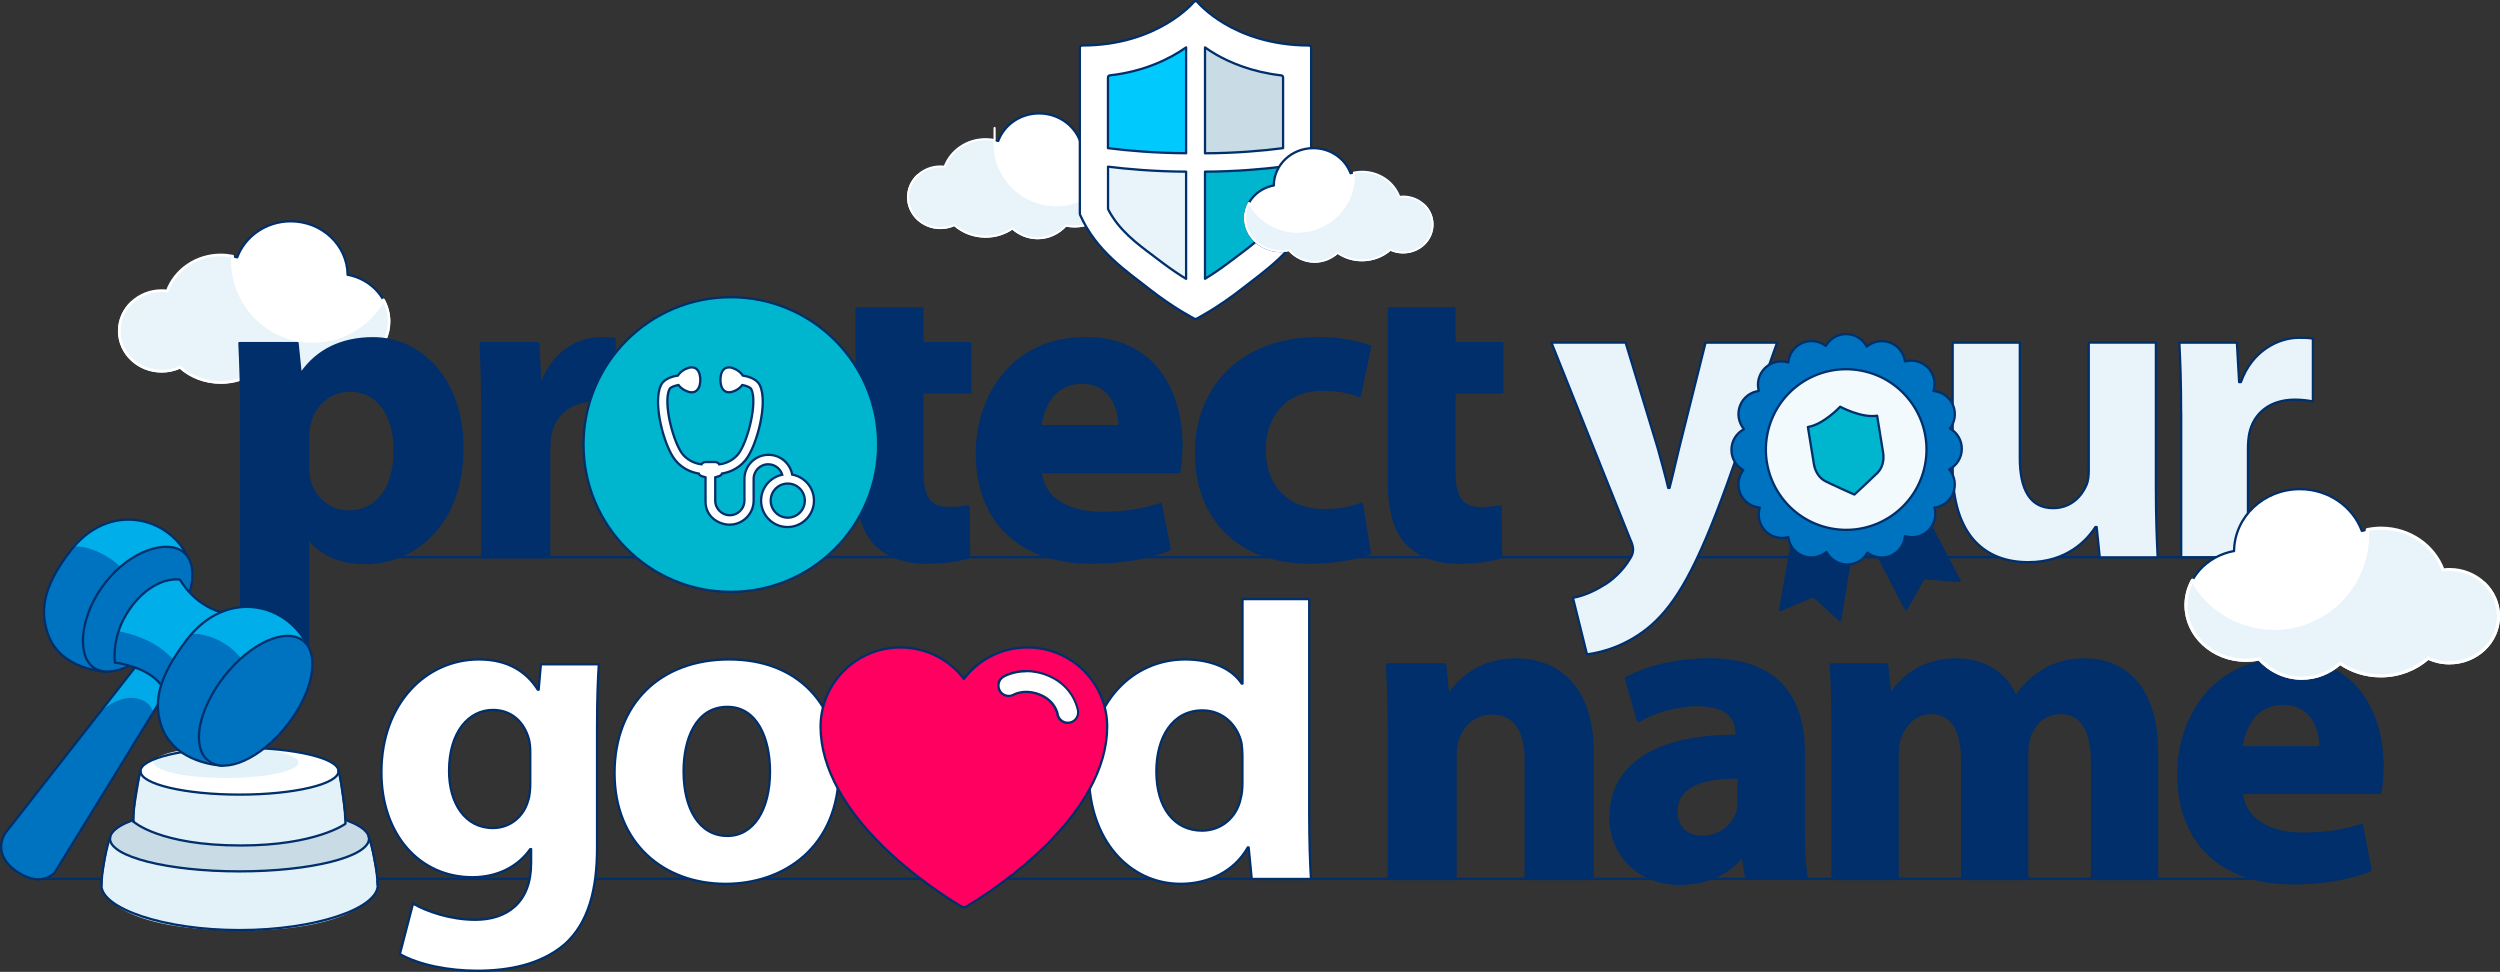 <?xml version="1.0" encoding="UTF-8"?>
<svg xmlns="http://www.w3.org/2000/svg" xmlns:xlink="http://www.w3.org/1999/xlink" viewBox="0 0 325.35 126.48">
  <rect x="0" y="0" width="325.35" height="126.48" fill="#333333" stroke="none"/>
  <defs>
    <style>
      .cls-1, .cls-2, .cls-3, .cls-4, .cls-5, .cls-6, .cls-7, .cls-8, .cls-9, .cls-10, .cls-11, .cls-12, .cls-13, .cls-14, .cls-15, .cls-16, .cls-17 {
        stroke-linecap: round;
        stroke-linejoin: round;
      }

      .cls-1, .cls-2, .cls-3, .cls-8, .cls-9, .cls-10, .cls-11, .cls-12, .cls-13, .cls-14, .cls-15, .cls-16, .cls-17 {
        stroke: #002f6b;
      }

      .cls-1, .cls-2, .cls-3, .cls-9, .cls-10, .cls-11, .cls-13, .cls-14, .cls-15, .cls-16, .cls-17 {
        stroke-width: .3px;
      }

      .cls-1, .cls-4, .cls-5, .cls-6, .cls-7 {
        fill: #e8f4fa;
      }

      .cls-2 {
        fill: #c9dce6;
      }

      .cls-3, .cls-18 {
        fill: #002f6b;
      }

      .cls-19 {
        fill: url(#linear-gradient);
      }

      .cls-4 {
        stroke-width: .41px;
      }

      .cls-4, .cls-5, .cls-6, .cls-7 {
        stroke: #fff;
      }

      .cls-4, .cls-5, .cls-6, .cls-7, .cls-20 {
        mix-blend-mode: multiply;
      }

      .cls-4, .cls-5, .cls-6, .cls-7, .cls-16 {
        fill-rule: evenodd;
      }

      .cls-5 {
        stroke-width: .24px;
      }

      .cls-6 {
        stroke-width: .27px;
      }

      .cls-7 {
        stroke-width: .35px;
      }

      .cls-21 {
        isolation: isolate;
      }

      .cls-8 {
        stroke-width: .6px;
      }

      .cls-8, .cls-9, .cls-22, .cls-16 {
        fill: #fff;
      }

      .cls-10, .cls-23 {
        fill: #0073c0;
      }

      .cls-11, .cls-12 {
        fill: #00b5ce;
      }

      .cls-12 {
        stroke-width: .3px;
      }

      .cls-20 {
        opacity: .63;
      }

      .cls-20, .cls-14, .cls-24 {
        fill: #00cafd;
      }

      .cls-25 {
        fill: #e3f2f9;
      }

      .cls-13 {
        fill: #ff0061;
      }

      .cls-15 {
        fill: none;
      }

      .cls-24 {
        mix-blend-mode: overlay;
        opacity: .7;
      }

      .cls-17 {
        fill: #f3fafd;
      }
    </style>
    <linearGradient id="linear-gradient" x1="154.42" y1="16.91" x2="154.42" y2="16.91" gradientUnits="userSpaceOnUse">
      <stop offset=".12" stop-color="#004067"/>
      <stop offset=".65" stop-color="#007dc3"/>
      <stop offset="1" stop-color="#00b1e1"/>
    </linearGradient>
  </defs>
  <g class="cls-21">
    <g id="Layer_3" data-name="Layer 3">
      <line class="cls-15" x1="46.92" y1="72.51" x2="298.02" y2="72.51"/>
      <path class="cls-1" d="M211.56,44.59l4.17,13.71c.46,1.66,1.03,3.71,1.37,5.2h.17c.4-1.49.86-3.6,1.26-5.2l3.43-13.71h9.31l-6.51,18.4c-4,11.09-6.69,15.54-9.83,18.34-3.03,2.63-6.23,3.54-8.4,3.83l-1.83-7.37c1.09-.17,2.46-.69,3.77-1.49,1.31-.69,2.74-2.06,3.6-3.49.29-.4.46-.86.46-1.26,0-.29-.06-.74-.4-1.43l-10.23-25.54h9.66Z"/>
      <path class="cls-1" d="M280.57,63.56c0,3.66.11,6.63.23,8.97h-7.54l-.4-3.94h-.17c-1.09,1.71-3.71,4.57-8.74,4.57-5.66,0-9.83-3.54-9.83-12.17v-16.4h8.74v15.03c0,4.06,1.31,6.51,4.34,6.51,2.4,0,3.77-1.66,4.34-3.03.23-.51.29-1.2.29-1.89v-16.63h8.74v18.97Z"/>
      <path class="cls-1" d="M283.85,53.79c0-4.11-.11-6.8-.23-9.2h7.49l.29,5.14h.23c1.43-4.06,4.86-5.77,7.54-5.77.8,0,1.2,0,1.83.11v8.17c-.63-.11-1.37-.23-2.34-.23-3.2,0-5.37,1.71-5.94,4.4-.11.57-.17,1.26-.17,1.94v14.17h-8.69v-18.74Z"/>
      <g>
        <polyline class="cls-3" points="244.24 71.99 248.04 79.32 250.36 75.24 255.04 75.61 250.85 67.64"/>
        <polyline class="cls-3" points="240.77 72.75 239.47 80.71 235.98 77.57 231.66 79.4 233.34 69.86"/>
        <path class="cls-10" d="M254.18,52.76c-.45-1.09-1.46-1.79-2.56-1.88.33-1.04.08-2.23-.75-3.06-.8-.8-1.94-1.06-2.96-.78-.13-1.04-.8-1.98-1.83-2.41-1.09-.46-2.29-.23-3.14.48-.51-.97-1.52-1.63-2.69-1.63-1.13,0-2.12.62-2.64,1.54-.83-.64-1.96-.83-3-.41-1.09.45-1.79,1.46-1.88,2.56-1.04-.33-2.23-.08-3.06.75-.8.8-1.06,1.94-.78,2.96-1.04.13-1.98.8-2.41,1.83-.46,1.09-.23,2.29.48,3.14-.97.51-1.63,1.52-1.63,2.69,0,1.13.62,2.12,1.54,2.64-.64.83-.83,1.96-.41,3,.45,1.09,1.46,1.79,2.56,1.88-.33,1.04-.08,2.23.75,3.06.8.8,1.94,1.06,2.96.78.13,1.04.8,1.98,1.83,2.41,1.09.46,2.29.23,3.14-.48.51.97,1.52,1.63,2.69,1.63,1.13,0,2.12-.62,2.64-1.54.83.64,1.96.83,3,.41,1.09-.45,1.79-1.46,1.88-2.56,1.04.33,2.23.08,3.06-.75.8-.8,1.06-1.94.78-2.96,1.04-.13,1.98-.8,2.41-1.83.46-1.09.23-2.29-.48-3.14.97-.51,1.63-1.52,1.63-2.69,0-1.13-.62-2.12-1.54-2.64.64-.83.83-1.96.41-3Z"/>
        <circle class="cls-17" cx="240.26" cy="58.5" r="10.45" transform="translate(138.25 283.76) rotate(-79.32)"/>
        <path class="cls-11" d="M239.47,52.94s-2.14,2.3-4.19,2.63l.78,4.82c.16,1,.72,1.84,1.49,2.23.8.41,3.18,1.48,3.28,1.52l.5.22.4-.37c.08-.07,1.99-1.84,2.63-2.48.6-.62.87-1.59.71-2.59l-.78-4.82c-2.05.33-4.81-1.17-4.81-1.17Z"/>
      </g>
      <path class="cls-16" d="M140.88,20.08c-.03-2.94-2.55-5.32-5.65-5.32-2.46,0-4.55,1.5-5.32,3.58-.52-.15-1.07-.23-1.64-.23-2.46,0-4.55,1.5-5.33,3.59-.18-.02-.36-.04-.54-.04-2.33,0-4.21,1.79-4.21,4.01s1.89,4.01,4.21,4.01c.65,0,1.27-.15,1.82-.4,1.05.94,2.48,1.52,4.06,1.52,1.31,0,2.52-.4,3.49-1.08.89.8,2.03,1.28,3.29,1.28,1.44,0,2.74-.64,3.66-1.65.37.08.75.12,1.14.12,2.84,0,5.14-2.12,5.14-4.74,0-2.29-1.77-4.21-4.12-4.64Z"/>
      <path class="cls-6" d="M142.86,24.59c-.7.64-1.67,1.21-1.67,1.22-1.2,1.58-2.81,2.38-4.66,2.75-1.97.4-3.86.08-5.26-.72-.47.16-.96.3-1.48.4-4.96,1-9.59-1.24-10.35-5-.03-.13-.04-.26-.05-.39-.75.72-1.22,1.72-1.22,2.82,0,2.21,1.89,4.01,4.21,4.01.65,0,1.27-.15,1.82-.4,1.05.94,2.48,1.52,4.06,1.52,1.31,0,2.52-.4,3.49-1.08.89.8,2.03,1.28,3.29,1.28,1.44,0,2.74-.64,3.66-1.65.37.08.75.12,1.14.12,2.84,0,5.14-2.12,5.14-4.74,0-.68-.17-1.45-.56-2.14,0-.01-.76,1.34-1.58,2.01Z"/>
      <path class="cls-6" d="M137.45,26.71c-4.43,0-8.02-3.59-8.02-8.02s.01-.3.02-.46c-.38-.08-.78-.12-1.19-.12-2.46,0-4.55,1.5-5.33,3.59-.18-.02-.36-.04-.54-.04-2.33,0-4.21,1.79-4.21,4.01s1.89,4.01,4.21,4.01c.65,0,1.27-.15,1.82-.4,1.05.94,2.48,1.52,4.06,1.52,1.31,0,2.52-.4,3.49-1.08.89.8,2.03,1.28,3.29,1.28,1.44,0,2.74-.64,3.66-1.65.37.08.75.12,1.14.12,2.84,0,5.14-2.12,5.14-4.74,0-.76-.2-1.48-.55-2.12-1.37,2.45-3.99,4.11-7,4.11Z"/>
      <path class="cls-9" d="M170.36,5.92c-5.12,0-8.8-1.54-10.98-2.83-2.37-1.4-3.54-2.82-3.55-2.83-.06-.07-.14-.11-.23-.11s-.17.04-.23.11c-.05.06-4.72,5.66-14.54,5.66-.16,0-.3.13-.3.3v21.59s0,.08.02.12c2.11,4.77,6.05,7.34,8.98,9.65,3.17,2.49,5.89,3.89,5.92,3.9.04.02.09.03.13.03s.09-.01.13-.03c.03-.01,2.75-1.41,5.92-3.9,2.94-2.31,6.88-4.88,8.98-9.65.02-.04.02-.08.02-.12V6.22c0-.16-.13-.3-.3-.3Z"/>
      <g>
        <path class="cls-2" d="M156.82,19.95c4.06-.02,7.54-.33,10.16-.67v-9.21c0-.13-.1-.24-.24-.26-3.88-.44-6.76-1.72-8.49-2.72-.49-.29-.97-.59-1.43-.92v13.77Z"/>
        <path class="cls-14" d="M154.36,19.95V6.17c-2.03,1.42-5.32,3.12-9.93,3.64-.13.01-.24.13-.24.26v9.21c2.61.33,6.09.64,10.16.66Z"/>
        <path class="cls-1" d="M154.36,22.34c-4.16-.02-7.69-.34-10.16-.65v5.46s0,.08.03.12c1.4,2.7,3.7,4.41,5.93,6.07l.07.06c.32.24.65.49.97.73,1.21.92,2.34,1.66,3.16,2.16v-13.94Z"/>
        <path class="cls-11" d="M156.82,22.34v13.94c.82-.5,1.95-1.24,3.16-2.16.31-.24.64-.48.96-.72l.09-.07c2.22-1.66,4.52-3.37,5.92-6.06.02-.04.03-.08.03-.12v-5.47c-2.64.33-6.12.64-10.16.66Z"/>
      </g>
      <path class="cls-19" d="M154.42,16.91s0,0,.01,0c0,0,0,0-.01,0Z"/>
      <path class="cls-16" d="M45.24,35.76c-.04-3.85-3.34-6.96-7.4-6.96-3.22,0-5.95,1.96-6.97,4.69-.68-.2-1.4-.3-2.15-.3-3.22,0-5.95,1.96-6.97,4.69-.23-.03-.47-.05-.71-.05-3.05,0-5.52,2.35-5.52,5.24s2.47,5.24,5.52,5.24c.86,0,1.66-.19,2.39-.52,1.37,1.23,3.24,1.98,5.31,1.98,1.72,0,3.3-.53,4.57-1.41,1.16,1.04,2.66,1.68,4.3,1.68,1.88,0,3.58-.83,4.79-2.17.48.1.98.16,1.49.16,3.72,0,6.73-2.78,6.73-6.2,0-3-2.32-5.51-5.39-6.08Z"/>
      <path class="cls-7" d="M47.84,41.67c-.91.84-2.18,1.58-2.19,1.59-1.58,2.06-3.67,3.11-6.1,3.6-2.57.52-5.05.11-6.89-.95-.62.21-1.26.39-1.93.53-6.49,1.3-12.55-1.63-13.54-6.54-.03-.17-.05-.34-.07-.51-.99.95-1.6,2.25-1.6,3.69,0,2.9,2.47,5.24,5.52,5.24.86,0,1.66-.19,2.39-.52,1.37,1.23,3.24,1.98,5.31,1.98,1.72,0,3.3-.53,4.57-1.41,1.16,1.04,2.66,1.68,4.3,1.68,1.88,0,3.58-.83,4.79-2.17.48.1.98.16,1.49.16,3.72,0,6.73-2.78,6.73-6.2,0-.89-.23-1.9-.73-2.8-.01-.02-.99,1.75-2.06,2.63Z"/>
      <path class="cls-7" d="M40.75,44.44c-5.8,0-10.5-4.7-10.5-10.5,0-.2.02-.4.03-.6-.5-.1-1.02-.16-1.55-.16-3.22,0-5.95,1.96-6.97,4.69-.23-.03-.47-.05-.71-.05-3.05,0-5.52,2.35-5.52,5.24s2.47,5.24,5.52,5.24c.86,0,1.66-.19,2.39-.52,1.37,1.23,3.24,1.98,5.31,1.98,1.72,0,3.3-.53,4.57-1.41,1.16,1.04,2.66,1.68,4.3,1.68,1.88,0,3.58-.83,4.79-2.17.48.1.98.16,1.49.16,3.72,0,6.73-2.78,6.73-6.2,0-1-.26-1.94-.72-2.78-1.8,3.21-5.23,5.38-9.17,5.38Z"/>
      <path class="cls-3" d="M31.39,54.04c0-3.67-.11-6.81-.23-9.39h7.56l.4,3.89h.11c2.06-2.98,5.27-4.52,9.33-4.52,6.13,0,11.62,5.33,11.62,14.26,0,10.19-6.47,15-12.71,15-3.38,0-6.01-1.37-7.27-3.21h-.11v13.91h-8.7v-29.95ZM40.09,60.62c0,.69.06,1.32.17,1.83.57,2.35,2.58,4.12,5.1,4.12,3.78,0,6.01-3.15,6.01-7.9,0-4.47-2-7.84-5.9-7.84-2.46,0-4.64,1.83-5.21,4.41-.11.46-.17,1.03-.17,1.55v3.84Z"/>
      <path class="cls-3" d="M62.77,53.87c0-4.12-.11-6.81-.23-9.22h7.5l.29,5.15h.23c1.43-4.07,4.87-5.78,7.56-5.78.8,0,1.2,0,1.83.11v8.19c-.63-.11-1.37-.23-2.35-.23-3.21,0-5.38,1.72-5.96,4.41-.11.57-.17,1.26-.17,1.95v14.06h-8.7v-18.64Z"/>
      <path class="cls-3" d="M135.44,61.42c.29,3.61,3.84,5.33,7.9,5.33,2.98,0,5.38-.4,7.73-1.15l1.15,5.9c-2.86,1.15-6.36,1.72-10.14,1.72-9.51,0-14.95-5.5-14.95-14.26,0-7.1,4.41-14.95,14.14-14.95,9.05,0,12.48,7.04,12.48,13.97,0,1.49-.17,2.81-.29,3.44h-18.04ZM145.69,55.47c0-2.12-.92-5.67-4.92-5.67-3.66,0-5.15,3.32-5.38,5.67h10.31Z"/>
      <path class="cls-3" d="M178.27,71.96c-1.55.69-4.47,1.26-7.79,1.26-9.05,0-14.83-5.5-14.83-14.32,0-8.19,5.61-14.89,16.03-14.89,2.29,0,4.81.4,6.64,1.09l-1.37,6.47c-1.03-.46-2.58-.86-4.87-.86-4.58,0-7.56,3.26-7.5,7.85,0,5.15,3.44,7.84,7.67,7.84,2.06,0,3.66-.34,4.98-.86l1.03,6.41Z"/>
      <path class="cls-3" d="M195.51,51.06v-6.41h-6.24v-4.5h-8.53v22.37c0,3.95.8,6.64,2.41,8.3,1.37,1.43,3.72,2.41,6.53,2.41,2.46,0,4.52-.29,5.67-.74l-.06-6.59c-.63.11-1.49.23-2.58.23-2.63,0-3.44-1.55-3.44-4.92v-10.14h6.24Z"/>
      <path class="cls-3" d="M120.03,40.14h-8.53v22.37c0,3.95.8,6.64,2.41,8.3,1.37,1.43,3.72,2.41,6.53,2.41,2.46,0,4.52-.29,5.67-.74l-.06-6.59c-.63.11-1.49.23-2.58.23-2.63,0-3.44-1.55-3.44-4.92v-10.14h6.24v-6.41h-6.24v-4.5Z"/>
      <path class="cls-16" d="M165.77,24.12c.03-2.68,2.32-4.84,5.14-4.84,2.24,0,4.14,1.36,4.85,3.26.47-.14.98-.21,1.5-.21,2.24,0,4.14,1.36,4.85,3.26.16-.02.33-.03.49-.03,2.12,0,3.84,1.63,3.84,3.65s-1.72,3.65-3.84,3.65c-.6,0-1.16-.13-1.66-.36-.96.85-2.26,1.38-3.69,1.38-1.2,0-2.29-.37-3.18-.98-.81.73-1.85,1.17-2.99,1.17-1.31,0-2.49-.58-3.33-1.51-.33.07-.68.11-1.04.11-2.59,0-4.68-1.93-4.68-4.31,0-2.09,1.61-3.83,3.75-4.23Z"/>
      <path class="cls-5" d="M163.96,28.23c.64.58,1.52,1.1,1.52,1.11,1.1,1.44,2.55,2.17,4.24,2.5,1.79.36,3.51.08,4.79-.66.43.15.88.27,1.34.37,4.52.91,8.73-1.13,9.42-4.55.02-.12.03-.24.05-.36.69.66,1.11,1.57,1.11,2.57,0,2.02-1.72,3.65-3.84,3.65-.6,0-1.16-.13-1.66-.36-.96.85-2.26,1.38-3.69,1.38-1.2,0-2.29-.37-3.18-.98-.81.73-1.85,1.17-2.99,1.17-1.31,0-2.49-.58-3.33-1.51-.33.07-.68.11-1.04.11-2.59,0-4.68-1.93-4.68-4.31,0-.62.16-1.32.51-1.95,0-.01.69,1.22,1.44,1.83Z"/>
      <path class="cls-5" d="M168.9,30.16c4.03,0,7.31-3.27,7.31-7.3,0-.14-.01-.28-.02-.41.35-.07.71-.11,1.08-.11,2.24,0,4.14,1.36,4.85,3.26.16-.02.33-.03.49-.03,2.12,0,3.84,1.63,3.84,3.65,0,2.02-1.72,3.65-3.84,3.65-.6,0-1.16-.13-1.66-.36-.96.85-2.26,1.38-3.69,1.38-1.2,0-2.29-.37-3.18-.98-.81.73-1.85,1.17-2.99,1.17-1.31,0-2.49-.58-3.33-1.51-.33.07-.68.11-1.04.11-2.59,0-4.68-1.93-4.68-4.31,0-.7.18-1.35.5-1.93,1.25,2.23,3.63,3.74,6.38,3.74Z"/>
      <line class="cls-15" x1="4.51" y1="114.37" x2="301.4" y2="114.37"/>
      <path class="cls-9" d="M77.93,86.45c-.11,1.77-.23,4.11-.23,8.28v15.6c0,5.37-1.09,9.77-4.23,12.57-3.09,2.63-7.26,3.43-11.37,3.43-3.66,0-7.54-.74-10.06-2.17l1.71-6.57c1.77,1.03,4.86,2.11,8.11,2.11,4.11,0,7.26-2.23,7.26-7.37v-1.83h-.11c-1.66,2.34-4.34,3.66-7.54,3.66-6.91,0-11.83-5.6-11.83-13.66,0-8.97,5.83-14.68,12.69-14.68,3.83,0,6.23,1.66,7.66,3.94h.11l.29-3.31h7.54ZM69.01,97.82c0-.57-.06-1.14-.17-1.6-.63-2.29-2.29-3.83-4.69-3.83-3.14,0-5.71,2.86-5.71,7.94,0,4.17,2.06,7.43,5.71,7.43,2.23,0,4-1.49,4.57-3.54.23-.63.29-1.54.29-2.29v-4.11Z"/>
      <path class="cls-9" d="M109.18,100.11c0,10.23-7.26,14.91-14.74,14.91-8.17,0-14.46-5.37-14.46-14.4s5.94-14.8,14.91-14.8,14.29,5.89,14.29,14.28ZM88.96,100.39c0,4.8,2,8.4,5.71,8.4,3.37,0,5.54-3.37,5.54-8.4,0-4.17-1.6-8.4-5.54-8.4-4.17,0-5.71,4.28-5.71,8.4Z"/>
      <path class="cls-9" d="M170.38,77.97v28.08c0,3.14.11,6.46.23,8.34h-7.71l-.4-4.11h-.11c-1.77,3.14-5.14,4.74-8.74,4.74-6.63,0-11.94-5.66-11.94-14.34-.06-9.43,5.83-14.86,12.51-14.86,3.43,0,6.11,1.2,7.37,3.14h.11v-10.99h8.69ZM161.69,98.28c0-.46-.06-1.09-.11-1.54-.51-2.34-2.4-4.29-5.09-4.29-3.94,0-6,3.54-6,7.94,0,4.74,2.34,7.71,5.94,7.71,2.51,0,4.51-1.71,5.03-4.17.17-.63.23-1.26.23-2v-3.66Z"/>
      <path class="cls-3" d="M180.74,95.36c0-3.49-.11-6.46-.23-8.91h7.54l.4,3.83h.17c1.14-1.77,4-4.46,8.63-4.46,5.71,0,10,3.77,10,12v16.57h-8.69v-15.48c0-3.6-1.26-6.06-4.4-6.06-2.4,0-3.83,1.66-4.4,3.26-.23.51-.34,1.37-.34,2.17v16.11h-8.69v-19.03Z"/>
      <path class="cls-3" d="M227.3,114.39l-.51-2.8h-.17c-1.83,2.23-4.69,3.43-8,3.43-5.66,0-9.03-4.11-9.03-8.57,0-7.26,6.51-10.74,16.4-10.69v-.4c0-1.49-.8-3.6-5.09-3.6-2.86,0-5.89.97-7.71,2.11l-1.6-5.6c1.94-1.09,5.77-2.46,10.86-2.46,9.31,0,12.29,5.49,12.29,12.06v9.71c0,2.69.11,5.26.4,6.8h-7.83ZM226.27,101.19c-4.57-.06-8.11,1.03-8.11,4.4,0,2.23,1.49,3.31,3.43,3.31,2.17,0,3.94-1.43,4.51-3.2.11-.46.17-.97.17-1.49v-3.03Z"/>
      <path class="cls-3" d="M238.5,95.36c0-3.49-.11-6.46-.23-8.91h7.31l.4,3.77h.17c1.2-1.77,3.66-4.4,8.46-4.4,3.6,0,6.46,1.83,7.66,4.74h.11c1.03-1.43,2.29-2.57,3.6-3.37,1.54-.91,3.26-1.37,5.31-1.37,5.37,0,9.43,3.77,9.43,12.11v16.46h-8.46v-15.2c0-4.06-1.31-6.4-4.11-6.4-2,0-3.43,1.37-4,3.03-.23.63-.34,1.54-.34,2.23v16.34h-8.46v-15.66c0-3.54-1.26-5.94-4-5.94-2.23,0-3.54,1.71-4.06,3.14-.29.69-.34,1.49-.34,2.17v16.29h-8.46v-19.03Z"/>
      <path class="cls-3" d="M291.77,103.19c.29,3.6,3.83,5.31,7.89,5.31,2.97,0,5.37-.4,7.71-1.14l1.14,5.89c-2.86,1.14-6.34,1.71-10.11,1.71-9.49,0-14.91-5.49-14.91-14.23,0-7.09,4.4-14.91,14.11-14.91,9.03,0,12.46,7.03,12.46,13.94,0,1.49-.17,2.8-.29,3.43h-18ZM302,97.25c0-2.11-.91-5.66-4.91-5.66-3.66,0-5.14,3.31-5.37,5.66h10.29Z"/>
      <path class="cls-23" d="M23.92,71.67s-4.48-3.14-10.58,5.6c-4.95,7.09-1.01,9.96-1.01,9.96,0,0-4.51-.56-6.26-5.19-1.69-4.47,2.84-10.09,2.84-10.09,0,0,1.28-2.16,3.87-3.39,3.2-1.51,8.48-1.51,11.14,3.1Z"/>
      <path class="cls-25" d="M14.17,109.38l-1.04,5.98s.8,5.69,18.07,5.74c16.66.05,18.03-5.74,18.03-5.74l-1.08-5.84s-2.31,3.81-17.09,3.91c-14.4.09-16.9-4.05-16.9-4.05Z"/>
      <ellipse class="cls-2" cx="31.17" cy="109.15" rx="16.85" ry="4.25"/>
      <path class="cls-25" d="M18.32,100.62l-.99,5.98s2.35,3.32,13.98,3.44c9.79.09,13.65-2.97,13.65-2.97l-.89-6.45s-1.69,2.73-12.94,2.82c-11.11.09-12.8-2.82-12.8-2.82Z"/>
      <ellipse class="cls-22" cx="31.17" cy="100.36" rx="12.89" ry="3.05"/>
      <path class="cls-15" d="M17.36,106.92s3.36,3.12,13.99,3.11c9.75,0,13.57-2.8,13.57-2.8"/>
      <path class="cls-15" d="M49.12,114.65c.02.2.04.39.04.57,0,3-8.05,5.82-17.98,5.82s-17.98-2.83-17.98-5.82c0-.19,0-.36.01-.57"/>
      <ellipse class="cls-25" cx="29.42" cy="99.23" rx="9.41" ry="2.02"/>
      <ellipse class="cls-15" cx="31.17" cy="100.36" rx="12.89" ry="3.05"/>
      <path class="cls-15" d="M44.04,100.25s.81,3.1.92,6.9"/>
      <path class="cls-15" d="M14.34,108.91s-.98,2.84-1.15,6.31"/>
      <path class="cls-15" d="M18.29,100.36s-.88,2.69-.93,6.56"/>
      <path class="cls-15" d="M47.98,108.86s1.01,2.87,1.18,6.35"/>
      <path class="cls-24" d="M14.48,67.96c-3.34.91-5.02,3.18-5.02,3.18,0,0,1.4-.26,3.54.79,2,.98,2.63,1.85,2.63,1.85,0,0,1.3-1.32,3.51-2.15,3.45-1.3,5.12.39,5.12.39,0,0-1.21-2.18-3.06-3.18-1.19-.64-3.39-1.79-6.72-.88Z"/>
      <path class="cls-15" d="M13.84,87.41s-6.11-.16-7.66-5.07c-.8-2.53-.93-5.57,2.97-10.63,5-6.49,12.67-4.45,15.19.59"/>
      <path class="cls-23" d="M17.66,86.75L.7,108.4s-1.97,2.72,1.56,5.07c3.28,2.18,4.91,0,4.91,0l15.22-24.75-4.71-1.93"/>
      <path class="cls-20" d="M13.09,92.58s2.23-2.06,4.5-1.73c1.98.29,2.35,1.81,2.35,1.81l2.64-4.19-4.85-1.77-4.64,5.88Z"/>
      <path class="cls-15" d="M17.66,86.75L.7,108.4s-1.97,2.72,1.56,5.07c3.28,2.18,4.91,0,4.91,0l15.22-24.75-4.71-1.93"/>
      <path class="cls-10" d="M23.87,71.85c2.15,1.7,1.25,6.42-2.01,10.54-3.26,4.13-7.64,6.1-9.79,4.4-2.15-1.7-1.58-6.88,1.67-11.01,3.26-4.13,7.98-5.63,10.12-3.94Z"/>
      <path class="cls-23" d="M23.39,75.38s-3.08-.67-6.59,4.04c-2.38,3.19-1.88,6.83-1.88,6.83,0,0,1.83.29,3.15.84,1.69.71,2.83,1.86,2.83,1.86,0,0,1.1-2.55,2.89-5.09,1.76-2.5,4.78-4.18,4.78-4.18,0,0-1.57-.52-2.96-1.7-1.48-1.26-2.23-2.61-2.23-2.61Z"/>
      <path class="cls-24" d="M23.39,75.47s-2.39-.62-5.23,2.37c-2.39,2.51-2.68,4.33-2.68,4.33,0,0,1.75.23,3.9,1.28,2,.98,3.17,2.37,3.17,2.37,0,0,.72-1.35,2.27-3.13,1.77-2.04,3.8-2.98,3.8-2.98,0,0-1.54-.58-2.96-1.65-1.08-.81-2.27-2.58-2.27-2.58Z"/>
      <path class="cls-23" d="M39.68,83.44s-4.86-3.52-11.24,5.61c-5.18,7.41-1.05,10.41-1.05,10.41,0,0-4.71-.59-6.54-5.42s3.28-10.44,3.28-10.44c0,0,1.58-2.71,5.02-4.08,2.08-.82,7.33-1.32,10.53,3.92Z"/>
      <path class="cls-15" d="M20.88,89.04s-.91-1.37-3.35-2.18c-1.99-.66-2.57-.62-2.57-.62,0,0-.47-3.05,1.46-6.26.99-1.64,2.49-3.41,4.79-4.27"/>
      <path class="cls-15" d="M21.25,75.69s1.22-.41,2.15-.26c.11.02,1.55,3.06,5.28,4.23"/>
      <path class="cls-24" d="M29.93,79.35c-3.34.91-5.02,3.18-5.02,3.18,0,0,1.4-.26,3.54.79,2,.98,2.88,2.34,2.88,2.34,0,0,1.86-1.81,4.16-2.55,2.87-.92,4.22.3,4.22.3,0,0-1.21-2.18-3.06-3.18-1.19-.64-3.39-1.79-6.72-.88Z"/>
      <path class="cls-15" d="M28.97,99.64s-6.39-.17-8.01-5.3c-.83-2.65-.72-5.79,3.35-11.08,5.22-6.78,12.99-4.69,15.62.58"/>
      <ellipse class="cls-10" cx="33.28" cy="91.19" rx="9.95" ry="5.18" transform="translate(-58.92 60.81) rotate(-51.71)"/>
      <path class="cls-22" d="M183.3,108.3s.01,0,.03,0c0,0-.02,0-.03,0Z"/>
      <path class="cls-16" d="M290.74,71.72c.05-4.46,3.86-8.06,8.56-8.06,3.73,0,6.89,2.27,8.07,5.43.79-.23,1.62-.35,2.49-.35,3.73,0,6.9,2.27,8.07,5.44.27-.03.54-.06.82-.06,3.53,0,6.39,2.72,6.39,6.07,0,3.35-2.86,6.07-6.39,6.07-.99,0-1.93-.22-2.77-.61-1.59,1.42-3.76,2.3-6.15,2.3-1.99,0-3.82-.61-5.3-1.63-1.34,1.21-3.08,1.94-4.98,1.94-2.18,0-4.15-.96-5.55-2.51-.56.12-1.13.18-1.72.18-4.31,0-7.8-3.21-7.8-7.18,0-3.48,2.68-6.38,6.25-7.04Z"/>
      <path class="cls-4" d="M287.73,78.57c1.06.97,2.53,1.83,2.54,1.84,1.82,2.39,4.25,3.61,7.06,4.17,2.98.6,5.85.13,7.97-1.1.72.24,1.46.45,2.24.61,7.52,1.51,14.54-1.88,15.68-7.58.04-.2.05-.4.08-.59,1.14,1.1,1.85,2.61,1.85,4.27,0,3.35-2.86,6.07-6.39,6.07-.99,0-1.93-.22-2.77-.61-1.59,1.42-3.76,2.3-6.15,2.3-1.99,0-3.82-.61-5.3-1.63-1.34,1.21-3.08,1.94-4.98,1.94-2.18,0-4.15-.96-5.55-2.51-.56.12-1.13.18-1.72.18-4.31,0-7.8-3.21-7.8-7.18,0-1.03.26-2.2.85-3.24.01-.02,1.15,2.03,2.39,3.05Z"/>
      <path class="cls-4" d="M295.94,81.78c6.72,0,12.16-5.44,12.16-12.16,0-.23-.02-.46-.03-.69.58-.12,1.18-.19,1.8-.19,3.73,0,6.9,2.27,8.07,5.44.27-.03.54-.06.82-.06,3.53,0,6.39,2.72,6.39,6.07s-2.86,6.07-6.39,6.07c-.99,0-1.93-.22-2.77-.61-1.59,1.42-3.76,2.3-6.15,2.3-1.99,0-3.82-.61-5.3-1.63-1.34,1.21-3.08,1.94-4.98,1.94-2.18,0-4.15-.96-5.55-2.51-.56.12-1.13.18-1.72.18-4.31,0-7.8-3.21-7.8-7.18,0-1.16.3-2.25.83-3.22,2.08,3.72,6.05,6.23,10.61,6.23Z"/>
      <path class="cls-13" d="M133.71,84.26c-3.28,0-6.31,1.52-8.27,4.09-1.96-2.58-4.99-4.09-8.27-4.09-5.72,0-10.38,4.63-10.38,10.31,0,5.34,3.19,11.09,9.22,16.63,4.51,4.14,9.1,6.76,9.14,6.79.09.05.19.08.29.08s.2-.03.29-.08c.05-.03,4.63-2.65,9.14-6.79,6.03-5.54,9.22-11.29,9.22-16.63,0-5.69-4.66-10.31-10.38-10.31Z"/>
      <g>
        <path class="cls-22" d="M138.97,94.06c-.67,0-1.24-.5-1.34-1.16-.01-.06-.31-1.63-2.16-2.45-.64-.28-1.28-.42-1.91-.42-.98,0-1.58.34-1.61.35-.2.11-.44.17-.67.17-.48,0-.93-.26-1.17-.67-.38-.65-.17-1.45.47-1.84.05-.03,1.21-.72,3-.72,1,0,2,.22,2.98.64,3.27,1.43,3.74,4.42,3.76,4.54.1.74-.41,1.42-1.15,1.53-.06,0-.13.01-.19.01Z"/>
        <path class="cls-18" d="M133.57,87.48c.85,0,1.84.16,2.92.63,3.2,1.4,3.65,4.3,3.67,4.43.09.66-.36,1.27-1.02,1.36-.06,0-.11.01-.17.01-.59,0-1.1-.43-1.19-1.03,0-.06-.31-1.71-2.25-2.56-.75-.33-1.42-.43-1.97-.43-1.01,0-1.64.35-1.68.37-.19.11-.39.16-.59.16-.42,0-.82-.21-1.04-.59-.33-.57-.15-1.29.41-1.63.07-.04,1.2-.7,2.92-.7M133.57,87.18h0c-1.83,0-3.03.72-3.08.75-.7.42-.93,1.33-.52,2.04.27.46.77.74,1.3.74.26,0,.52-.07.74-.19,0,0,.59-.33,1.53-.33.61,0,1.24.14,1.85.41,1.78.78,2.06,2.28,2.07,2.34.1.73.74,1.28,1.48,1.28.07,0,.14,0,.21-.02.4-.06.75-.26.99-.58.24-.32.34-.72.29-1.11-.02-.13-.49-3.19-3.84-4.66-1-.44-2.02-.66-3.04-.66h0Z"/>
      </g>
      <circle class="cls-12" cx="95.11" cy="57.85" r="19.17"/>
      <path class="cls-8" d="M102.96,61.88c-.21-1.44-1.45-2.54-2.95-2.54-1.64,0-2.98,1.34-2.98,2.98v2.83c0,1.13-.92,2.05-2.05,2.05s-2.05-.92-2.05-2.05v-3.14l.61-.19c.13-.04.24-.14.29-.26,0-.02.02-.05.02-.07.69-.1,2.04-.45,3.05-1.7,1.43-1.76,2.94-7.39,1.84-9.61-.4-.82-1.58-1.08-2.17-1.17-.19-.36-.59-.66-.94-.84-.52-.26-.97-.27-1.26-.05-.42.32-.46,1.02-.46,1.31s.04.99.46,1.31c.3.23.74.21,1.26-.04.33-.16.7-.43.9-.76.51.08,1.2.29,1.38.64.89,1.82-.5,7.11-1.73,8.62-.93,1.15-2.25,1.36-2.66,1.39l-.03-.05c-.08-.16-.24-.26-.41-.26h-1.26c-.18,0-.34.1-.41.26l-.03.05c-.41-.04-1.72-.24-2.66-1.39-1.23-1.51-2.63-6.8-1.73-8.62.17-.35.87-.56,1.38-.64.2.33.57.6.9.76.52.26.97.27,1.26.04.42-.32.46-1.02.46-1.31s-.05-.99-.46-1.31c-.3-.23-.75-.21-1.27.05-.35.17-.75.47-.94.84-.59.08-1.76.35-2.16,1.17-1.09,2.22.41,7.85,1.84,9.61,1.02,1.25,2.36,1.61,3.05,1.7,0,.02.01.05.02.07.05.13.16.22.29.26l.61.19v3.28c0,1.9,1.68,2.84,2.98,2.84,1.64,0,2.98-1.34,2.98-2.98v-2.83c0-1.13.92-2.05,2.05-2.05.99,0,1.81.7,2.01,1.63-1.58.25-2.79,1.61-2.79,3.25,0,1.82,1.48,3.29,3.29,3.29s3.29-1.48,3.29-3.29c0-1.67-1.25-3.05-2.86-3.26ZM102.52,67.52c-1.3,0-2.37-1.06-2.37-2.37s1.06-2.37,2.37-2.37,2.37,1.06,2.37,2.37-1.06,2.37-2.37,2.37Z"/>
      <path class="cls-22" d="M102.96,61.88c-.21-1.44-1.45-2.54-2.95-2.54-1.64,0-2.98,1.34-2.98,2.98v2.83c0,1.13-.92,2.05-2.05,2.05s-2.05-.92-2.05-2.05v-3.14l.61-.19c.13-.04.24-.14.29-.26,0-.02.02-.05.02-.07.69-.1,2.04-.45,3.05-1.7,1.43-1.76,2.94-7.39,1.84-9.61-.4-.82-1.58-1.08-2.17-1.17-.19-.36-.59-.66-.94-.84-.52-.26-.97-.27-1.26-.05-.42.32-.46,1.02-.46,1.31s.04.99.46,1.31c.3.23.74.21,1.26-.04.33-.16.7-.43.9-.76.51.08,1.2.29,1.38.64.89,1.82-.5,7.11-1.73,8.62-.93,1.15-2.25,1.36-2.66,1.39l-.03-.05c-.08-.16-.24-.26-.41-.26h-1.26c-.18,0-.34.1-.41.26l-.03.05c-.41-.04-1.72-.24-2.66-1.39-1.23-1.51-2.63-6.8-1.73-8.62.17-.35.87-.56,1.38-.64.2.33.57.6.9.76.52.26.97.27,1.26.04.42-.32.46-1.02.46-1.31s-.05-.99-.46-1.31c-.3-.23-.75-.21-1.27.05-.35.17-.75.47-.94.84-.59.08-1.76.35-2.16,1.17-1.09,2.22.41,7.85,1.84,9.61,1.02,1.25,2.36,1.61,3.05,1.7,0,.02.01.05.02.07.05.13.16.22.29.26l.61.19v3.28c0,1.9,1.68,2.84,2.98,2.84,1.64,0,2.98-1.34,2.98-2.98v-2.83c0-1.13.92-2.05,2.05-2.05.99,0,1.81.7,2.01,1.63-1.58.25-2.79,1.61-2.79,3.25,0,1.82,1.48,3.29,3.29,3.29s3.29-1.48,3.29-3.29c0-1.67-1.25-3.05-2.86-3.26ZM102.52,67.52c-1.3,0-2.37-1.06-2.37-2.37s1.06-2.37,2.37-2.37,2.37,1.06,2.37,2.37-1.06,2.37-2.37,2.37Z"/>
    </g>
  </g>
</svg>